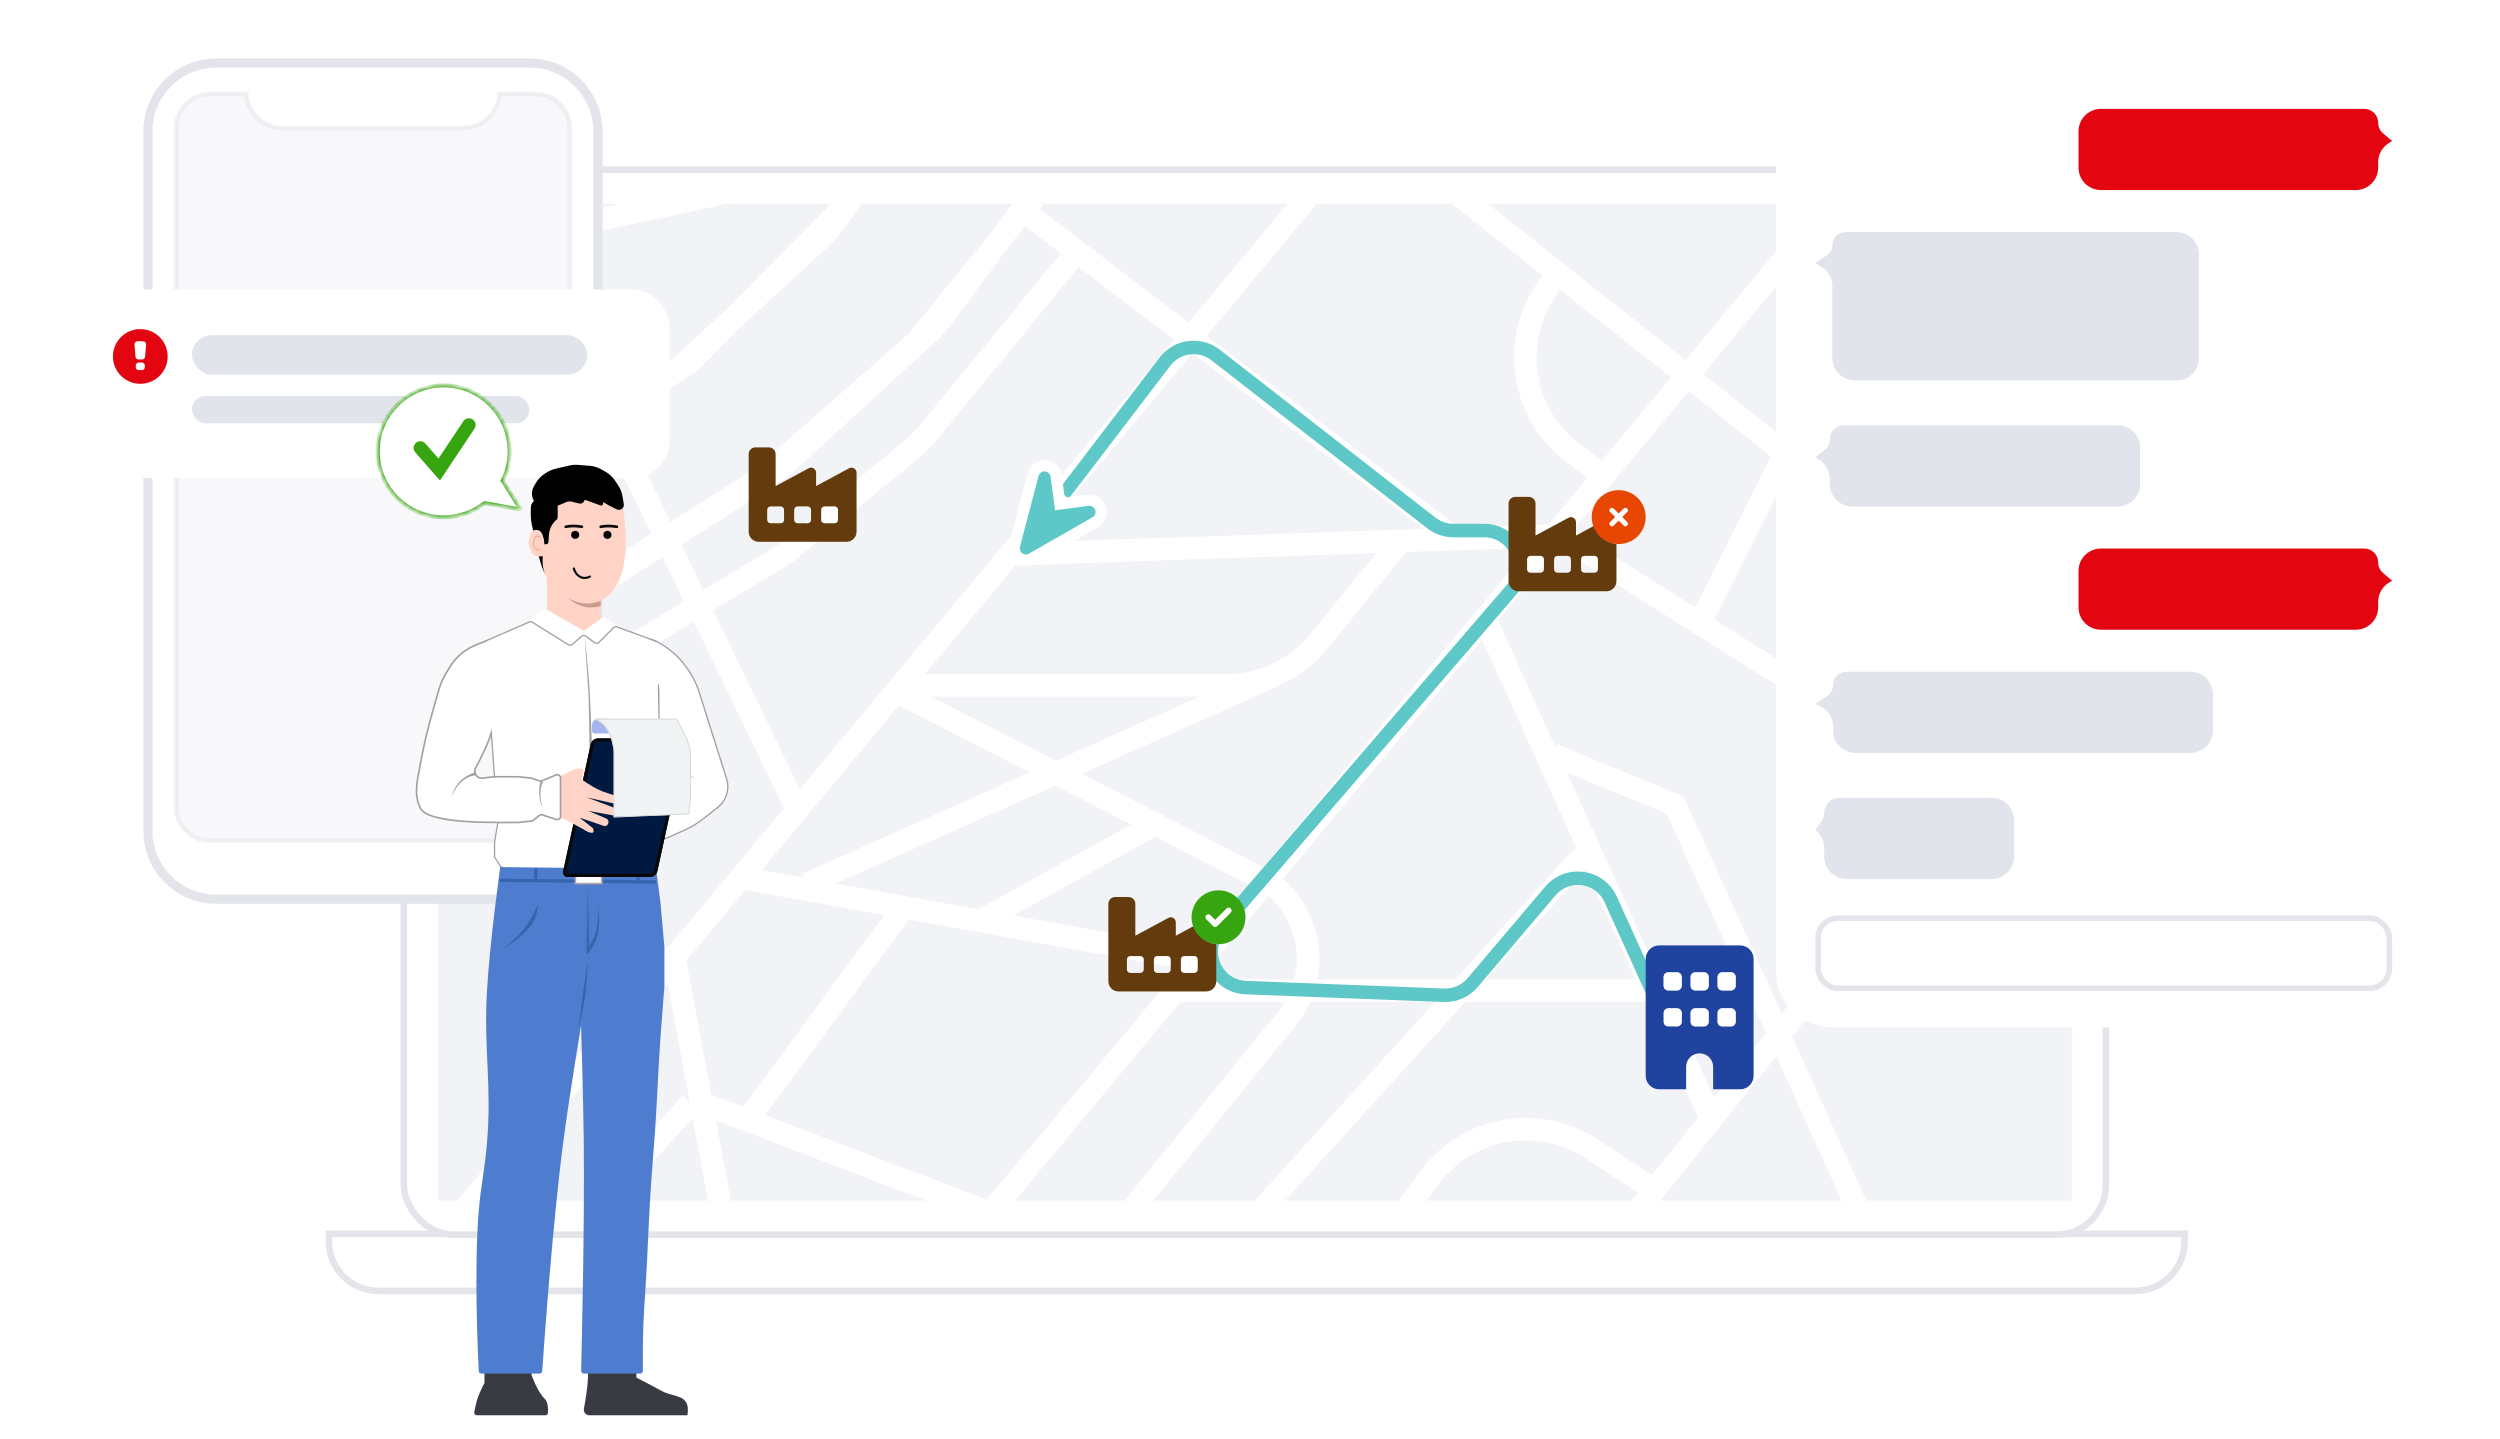 <?xml version="1.0"?>
<svg xmlns="http://www.w3.org/2000/svg" width="556" height="320" viewBox="0 0 556 320" fill="none">
<path d="M73.151 274.401H485.849V276.084C485.849 282.167 480.917 287.099 474.834 287.099H84.166C78.083 287.099 73.151 282.167 73.151 276.084V274.401Z" fill="white" stroke="#E3E5EB" stroke-width="1.469"/>
<rect x="89.818" y="37.734" width="378.531" height="236.865" rx="11.015" fill="white"/>
<rect x="89.818" y="37.734" width="378.531" height="236.865" rx="11.015" stroke="#E3E5EB" stroke-width="1.469"/>
<g clip-path="url(#clip0_2613_30763)">
<g clip-path="url(#clip1_2613_30763)">
<rect x="84.084" y="41.167" width="404.167" height="243.333" rx="8.333" fill="#F2F3F7"/>
<path d="M348.736 120.179L347.402 122.293L347.402 122.293L348.736 120.179ZM344.949 119.154L344.863 116.655L344.863 116.655L344.949 119.154ZM231.584 42V39.5C232.549 39.5 233.429 40.056 233.842 40.929C234.256 41.801 234.13 42.834 233.519 43.582L231.584 42ZM191.584 42L189.806 40.242C190.276 39.767 190.916 39.5 191.584 39.5V42ZM153.25 80.75L155.027 82.508C154.876 82.661 154.706 82.793 154.521 82.903L153.25 80.75ZM100.334 112H97.834C97.834 111.116 98.301 110.297 99.062 109.847L100.334 112ZM100.334 140.75L101.161 143.109C100.396 143.377 99.549 143.258 98.888 142.789C98.226 142.321 97.834 141.56 97.834 140.75H100.334ZM132.417 129.5L133.748 131.616C133.59 131.716 133.421 131.797 133.244 131.859L132.417 129.5ZM169.5 106.167L171.15 108.045C171.05 108.133 170.944 108.212 170.832 108.283L169.5 106.167ZM203.667 76.167L205.603 77.749C205.516 77.855 205.42 77.954 205.316 78.045L203.667 76.167ZM413.471 150.331L415.888 150.968L415.888 150.968L413.471 150.331ZM411.781 210.079L409.832 208.513L409.832 208.513L411.781 210.079ZM209.786 70.338L211.796 71.823L211.796 71.823L209.786 70.338ZM206.344 74.162L208.033 76.006L208.033 76.006L206.344 74.162ZM175.363 102.53L173.675 100.686L173.675 100.686L175.363 102.53ZM171.73 105.323L173.077 107.429L173.077 107.429L171.73 105.323ZM134.103 129.404L135.451 131.51L135.451 131.51L134.103 129.404ZM129.684 131.682L130.617 134.001L130.617 134.001L129.684 131.682ZM185.639 49.462L183.623 47.984L183.623 47.984L185.639 49.462ZM182.143 53.36L180.455 51.516L180.455 51.516L182.143 53.36ZM151.197 81.697L149.508 79.853L149.508 79.853L151.197 81.697ZM147.563 84.49L148.91 86.596L148.91 86.596L147.563 84.49ZM112.027 107.233L113.374 109.339L113.374 109.339L112.027 107.233ZM102.954 110.907L102.457 108.457L102.457 108.457L102.954 110.907ZM344.871 63.131L346.844 64.665L346.844 64.666L344.871 63.131ZM349.868 100.796L348.363 102.793L348.363 102.793L349.868 100.796ZM207.794 94.531L205.754 93.086C205.789 93.037 205.825 92.99 205.863 92.943L207.794 94.531ZM203.024 99.67L204.617 101.597L204.617 101.597L203.024 99.67ZM176.048 121.97L174.456 120.043L174.456 120.043L176.048 121.97ZM172.778 124.284L171.491 122.14L171.491 122.14L172.778 124.284ZM143.25 142L144.536 144.144C144.503 144.164 144.47 144.183 144.435 144.201L143.25 142ZM354.001 255.523L352.626 257.611L352.626 257.611L354.001 255.523ZM317.837 262.016L319.853 263.495L319.853 263.495L317.837 262.016ZM300.181 286.072L302.197 287.552L302.197 287.552L300.181 286.072ZM283.457 294.303L284.328 291.96L284.328 291.96L283.457 294.303ZM299.001 288.037L301.254 289.121L301.254 289.121L299.001 288.037ZM286.167 226.598L288.107 228.176L288.107 228.176L286.167 226.598ZM280.186 197.823C279.041 197.052 278.739 195.498 279.51 194.353C280.282 193.208 281.836 192.905 282.981 193.677L280.186 197.823ZM293.336 142.607L291.399 141.026L291.399 141.026L293.336 142.607ZM510.434 103.115L429.6 38.115L432.734 34.218L513.567 99.219L510.434 103.115ZM510.434 149.782L429.6 84.782L432.734 80.885L513.567 145.885L510.434 149.782ZM505.634 190.002L313.782 38.127L316.885 34.207L508.737 186.082L505.634 190.002ZM377.639 248.447L328.472 139.697L333.028 137.637L382.195 246.387L377.639 248.447ZM346.285 165.522L374.619 177.188L372.715 181.812L344.382 170.145L346.285 165.522ZM418.889 287.613L369.722 178.863L374.278 176.803L423.445 285.553L418.889 287.613ZM321.739 121.492L226.739 49.408L229.761 45.425L324.761 117.508L321.739 121.492ZM132.875 228.289L116.209 138.289L121.125 137.378L137.792 227.378L132.875 228.289ZM163.709 300.789L147.042 210.789L151.959 209.878L168.625 299.878L163.709 300.789ZM218.609 271.836L155.276 247.669L157.058 242.998L220.391 267.164L218.609 271.836ZM266.557 216.127L164.89 197.794L165.777 192.873L267.444 211.206L266.557 216.127ZM280.859 198.391L199.609 156.725L201.891 152.275L283.141 193.942L280.859 198.391ZM257.379 185.853L219.046 207.103L216.621 202.73L254.955 181.48L257.379 185.853ZM203.182 203.063L168.599 250.147L164.569 247.187L199.152 200.103L203.182 203.063ZM284.268 152.617L180.518 198.867L178.482 194.3L282.232 148.05L284.268 152.617ZM412.333 163.281L347.402 122.293L350.071 118.065L415.002 159.053L412.333 163.281ZM345.035 121.652L225.836 125.749L225.665 120.752L344.863 116.655L345.035 121.652ZM347.402 122.293C346.695 121.847 345.87 121.624 345.035 121.652L344.863 116.655C346.701 116.592 348.516 117.083 350.071 118.065L347.402 122.293ZM202.163 287.484L411.746 35.817L415.588 39.017L206.005 290.683L202.163 287.484ZM84.662 287.484L294.246 35.817L298.088 39.017L88.505 290.683L84.662 287.484ZM510.434 244.782L429.6 179.782L432.734 175.885L513.567 240.885L510.434 244.782ZM231.584 44.5H191.584V39.5H231.584V44.5ZM193.361 43.758L155.027 82.508L151.473 78.992L189.806 40.242L193.361 43.758ZM154.521 82.903L101.605 114.153L99.062 109.847L151.979 78.597L154.521 82.903ZM102.834 112V140.75H97.834V112H102.834ZM99.506 138.391L131.59 127.141L133.244 131.859L101.161 143.109L99.506 138.391ZM131.085 127.384L168.169 104.051L170.832 108.283L133.748 131.616L131.085 127.384ZM167.851 104.288L202.017 74.288L205.316 78.045L171.15 108.045L167.851 104.288ZM201.731 74.585L229.648 40.418L233.519 43.582L205.603 77.749L201.731 74.585ZM445.668 38.054L415.888 150.968L411.053 149.693L440.833 36.779L445.668 38.054ZM415.75 152.031V205.904H410.75V152.031H415.75ZM413.731 211.644L350.616 290.232L346.718 287.101L409.832 208.513L413.731 211.644ZM415.75 205.904C415.75 207.992 415.038 210.017 413.731 211.644L409.832 208.513C410.426 207.774 410.75 206.853 410.75 205.904H415.75ZM415.888 150.968C415.797 151.315 415.75 151.672 415.75 152.031H410.75C410.75 151.242 410.852 150.456 411.053 149.693L415.888 150.968ZM237.345 37.235L211.796 71.823L207.775 68.853L233.323 34.265L237.345 37.235ZM208.033 76.006L177.052 104.374L173.675 100.686L204.656 72.318L208.033 76.006ZM173.077 107.429L135.451 131.51L132.755 127.299L170.382 103.218L173.077 107.429ZM130.617 134.001L98.767 146.819L96.9 142.181L128.751 129.363L130.617 134.001ZM135.451 131.51C133.921 132.489 132.303 133.323 130.617 134.001L128.751 129.363C130.147 128.801 131.488 128.11 132.755 127.299L135.451 131.51ZM177.052 104.374C175.817 105.504 174.487 106.527 173.077 107.429L170.382 103.218C171.55 102.47 172.652 101.623 173.675 100.686L177.052 104.374ZM211.796 71.823C210.68 73.335 209.419 74.736 208.033 76.006L204.656 72.318C205.805 71.266 206.849 70.106 207.775 68.853L211.796 71.823ZM209.016 21.812L187.655 50.941L183.623 47.984L204.984 18.855L209.016 21.812ZM183.832 55.204L152.885 83.54L149.508 79.853L180.455 51.516L183.832 55.204ZM148.91 86.596L113.374 109.339L110.679 105.127L146.215 82.384L148.91 86.596ZM103.451 113.357L79.581 118.2L78.586 113.3L102.457 108.457L103.451 113.357ZM113.374 109.339C110.343 111.279 106.979 112.641 103.451 113.357L102.457 108.457C105.38 107.864 108.167 106.735 110.679 105.127L113.374 109.339ZM152.885 83.54C151.65 84.671 150.32 85.693 148.91 86.596L146.215 82.384C147.383 81.637 148.485 80.79 149.508 79.853L152.885 83.54ZM187.655 50.941C186.523 52.483 185.243 53.911 183.832 55.204L180.455 51.516C181.624 50.445 182.685 49.262 183.623 47.984L187.655 50.941ZM400.486 99.368L380.486 139.368L376.014 137.132L396.014 97.132L400.486 99.368ZM366.167 222.833H262.834V217.833H366.167V222.833ZM347.724 63.535L346.844 64.665L342.897 61.596L343.777 60.465L347.724 63.535ZM351.373 98.8L356.838 102.92L353.829 106.913L348.363 102.793L351.373 98.8ZM346.844 64.666C338.562 75.314 340.601 90.68 351.373 98.8L348.363 102.793C335.363 92.993 332.902 74.447 342.897 61.596L346.844 64.666ZM241.432 57.54L209.726 96.118L205.863 92.943L237.569 54.365L241.432 57.54ZM204.617 101.597L177.641 123.897L174.456 120.043L201.431 97.743L204.617 101.597ZM174.064 126.427L144.536 144.144L141.964 139.856L171.491 122.14L174.064 126.427ZM144.435 144.201L122.769 155.868L120.398 151.466L142.065 139.799L144.435 144.201ZM177.641 123.897C176.514 124.829 175.318 125.675 174.064 126.427L171.491 122.14C172.531 121.516 173.521 120.815 174.456 120.043L177.641 123.897ZM209.834 95.976C208.35 98.071 206.596 99.961 204.617 101.597L201.431 97.743C203.071 96.388 204.525 94.822 205.754 93.086L209.834 95.976ZM155.522 247.01L116.355 290.343L112.646 286.99L151.812 243.657L155.522 247.01ZM175.167 181.422L106.417 39.339L110.917 37.161L179.667 179.244L175.167 181.422ZM125.281 77.528L97.781 92.528L95.386 88.139L122.886 73.139L125.281 77.528ZM116.061 49.972L182.311 35.805L183.356 40.695L117.106 54.861L116.061 49.972ZM365.625 266.171L352.626 257.611L355.376 253.435L368.375 261.995L365.625 266.171ZM319.853 263.495L302.197 287.552L298.166 284.593L315.822 260.537L319.853 263.495ZM282.587 296.647L220.296 273.51L222.037 268.823L284.328 291.96L282.587 296.647ZM301.254 289.121C297.907 296.072 289.819 299.333 282.587 296.647L284.328 291.96C289.14 293.747 294.522 291.577 296.749 286.952L301.254 289.121ZM302.197 287.552C301.835 288.045 301.519 288.57 301.254 289.121L296.749 286.952C297.147 286.124 297.622 285.334 298.166 284.593L302.197 287.552ZM352.626 257.611C341.878 250.533 327.467 253.12 319.853 263.495L315.822 260.537C325.012 248.015 342.404 244.892 355.376 253.435L352.626 257.611ZM242.561 276.256L284.228 225.021L288.107 228.176L246.44 279.411L242.561 276.256ZM284.228 225.021C291.134 216.529 289.264 203.94 280.186 197.823L282.981 193.677C294.494 201.436 296.867 217.404 288.107 228.176L284.228 225.021ZM353.851 192.013L268.018 286.597L264.315 283.237L350.149 188.653L353.851 192.013ZM313.104 122.33L295.274 144.187L291.399 141.026L309.23 119.17L313.104 122.33ZM272.673 154.917H201.167V149.917H272.673V154.917ZM295.274 144.187C289.735 150.977 281.436 154.917 272.673 154.917V149.917C279.934 149.917 286.81 146.652 291.399 141.026L295.274 144.187Z" fill="white"/>
<g filter="url(#filter0_d_2613_30763)">
<path d="M447.282 181.051L447.282 181.051L447.278 181.046C446.903 180.552 446.297 180.282 445.676 180.342C445.05 180.402 444.501 180.793 444.234 181.365C444.234 181.365 444.234 181.365 444.234 181.366L443.04 183.91L442.891 183.685L442.889 183.682C442.557 183.186 442 182.886 441.402 182.886H435.998C435.007 182.886 434.212 183.689 434.212 184.676C434.212 185.664 435.007 186.467 435.998 186.467L436.003 186.467L440.864 186.442L441.754 188.42L441.782 188.482L441.82 188.539C442.175 189.073 442.793 189.384 443.444 189.331C444.075 189.279 444.651 188.897 444.924 188.302L444.953 188.24L444.971 188.174L445.493 186.27L446.068 185.197L446.221 185.568L446.261 185.665L446.324 185.749C446.659 186.197 447.187 186.467 447.755 186.467H451.891C452.882 186.467 453.677 185.664 453.677 184.676C453.677 183.689 452.882 182.886 451.891 182.886H448.653L447.282 181.051ZM430.793 194.37V184.995C430.793 183.832 429.854 182.886 428.688 182.886C427.522 182.886 426.583 183.832 426.583 184.995V200.308C426.583 201.471 427.522 202.417 428.688 202.417C429.854 202.417 430.793 201.471 430.793 200.308V199.865H449.468V200.308C449.468 201.471 450.406 202.417 451.573 202.417C452.739 202.417 453.677 201.471 453.677 200.308V196.48V195.204V194.37H452.844H451.573H430.793Z" fill="#E08010" stroke="white" stroke-width="1.667"/>
<path d="M441.114 186.875L440.867 186.505H440.421H439.917C438.751 186.505 437.812 187.452 437.812 188.615V188.787C437.618 188.382 437.356 188.009 437.034 187.685C436.281 186.93 435.261 186.505 434.196 186.505C433.131 186.505 432.11 186.93 431.358 187.685C430.606 188.44 430.184 189.463 430.184 190.529C430.184 191.595 430.606 192.618 431.358 193.373C432.11 194.128 433.131 194.552 434.196 194.552C435.261 194.552 436.281 194.128 437.034 193.373C437.356 193.049 437.618 192.675 437.812 192.27V193.719V194.995V195.828H438.646H439.917H451.359H452.631H453.464V194.995V193.719V191.167C453.464 188.596 451.385 186.505 448.816 186.505H445.555H445.025L444.8 186.985L444.355 187.934L444.355 187.934C444.141 188.392 443.698 188.695 443.2 188.733C442.704 188.77 442.221 188.534 441.942 188.114L441.941 188.112L441.114 186.875Z" fill="#E6C297" stroke="white" stroke-width="1.667"/>
</g>
<g filter="url(#filter1_d_2613_30763)">
<path d="M460.615 51.051L460.615 51.051L460.612 51.046C460.236 50.552 459.63 50.282 459.009 50.342C458.383 50.402 457.834 50.793 457.568 51.365C457.568 51.365 457.567 51.365 457.567 51.366L456.374 53.91L456.224 53.685L456.222 53.682C455.89 53.186 455.333 52.886 454.735 52.886H449.332C448.34 52.886 447.545 53.689 447.545 54.676C447.545 55.664 448.34 56.467 449.332 56.467L449.336 56.467L454.197 56.441L455.088 58.42L455.116 58.482L455.153 58.539C455.508 59.072 456.126 59.384 456.777 59.331C457.408 59.279 457.984 58.897 458.257 58.302L458.286 58.24L458.304 58.174L458.826 56.27L459.401 55.197L459.555 55.568L459.595 55.665L459.658 55.749C459.992 56.197 460.521 56.467 461.088 56.467H465.224C466.215 56.467 467.011 55.664 467.011 54.676C467.011 53.689 466.215 52.886 465.224 52.886H461.986L460.615 51.051ZM444.126 64.37V54.995C444.126 53.832 443.188 52.886 442.021 52.886C440.855 52.886 439.917 53.832 439.917 54.995V70.308C439.917 71.471 440.855 72.417 442.021 72.417C443.188 72.417 444.126 71.471 444.126 70.308V69.865H462.801V70.308C462.801 71.471 463.74 72.417 464.906 72.417C466.072 72.417 467.011 71.471 467.011 70.308V66.48V65.204V64.37H466.177H464.906H444.126Z" fill="#E08010" stroke="white" stroke-width="1.667"/>
<path d="M454.448 56.876L454.2 56.505H453.755H453.25C452.084 56.505 451.145 57.452 451.145 58.615V58.787C450.952 58.382 450.69 58.009 450.367 57.685C449.615 56.93 448.594 56.505 447.529 56.505C446.464 56.505 445.443 56.93 444.691 57.685C443.939 58.44 443.517 59.463 443.517 60.529C443.517 61.595 443.939 62.618 444.691 63.373C445.443 64.127 446.464 64.552 447.529 64.552C448.594 64.552 449.615 64.127 450.367 63.373C450.69 63.049 450.952 62.675 451.145 62.27V63.719V64.995V65.828H451.979H453.25H464.692H465.964H466.797V64.995V63.719V61.167C466.797 58.596 464.719 56.505 462.15 56.505H458.888H458.358L458.133 56.985L457.688 57.934L457.688 57.934C457.474 58.392 457.032 58.695 456.533 58.733C456.037 58.77 455.555 58.534 455.275 58.114L455.274 58.112L454.448 56.876Z" fill="#E6C297" stroke="white" stroke-width="1.667"/>
</g>
<path d="M372 230.5L358.211 200.018C355.79 194.667 348.621 193.661 344.822 198.139L327.519 218.531C325.929 220.405 323.566 221.444 321.109 221.349L277.081 219.643C270.387 219.383 266.958 211.503 271.33 206.428L336.112 131.221C340.578 126.036 336.894 118 330.05 118H323.248C321.467 118 319.737 117.406 318.332 116.312L270.371 78.961C266.862 76.229 261.798 76.883 259.098 80.417L236.5 110" stroke="#5EC7C7" stroke-width="3"/>
<g filter="url(#filter2_d_2613_30763)">
<path d="M229.471 120.877C229.47 120.878 229.469 120.878 229.469 120.879C228.55 121.406 227.409 121.322 226.576 120.684C225.743 120.045 225.366 118.965 225.637 117.941C225.637 117.941 225.637 117.94 225.637 117.939L229.768 102.211C230.087 100.994 231.22 100.187 232.461 100.261C233.717 100.336 234.732 101.295 234.896 102.531L235.719 108.755L241.942 107.931C243.185 107.767 244.362 108.505 244.765 109.685C245.171 110.875 244.671 112.179 243.585 112.8C243.585 112.8 243.585 112.8 243.585 112.8L229.471 120.877Z" fill="#5EC7C7" stroke="white" stroke-width="2.5"/>
</g>
</g>
<rect x="84.5" y="41.583" width="403.333" height="242.5" rx="7.917" stroke="#E3E5EB" stroke-width="0.833"/>
<g filter="url(#filter3_d_2613_30763)">
<path d="M366 210C366 208.344 367.344 207 369 207H387C388.656 207 390 208.344 390 210V236C390 237.656 388.656 239 387 239H381V234C381 232.344 379.656 231 378 231C376.344 231 375 232.344 375 234V239H369C367.344 239 366 237.656 366 236V210ZM371 221C370.45 221 370 221.45 370 222V224C370 224.55 370.45 225 371 225H373C373.55 225 374 224.55 374 224V222C374 221.45 373.55 221 373 221H371ZM376 222V224C376 224.55 376.45 225 377 225H379C379.55 225 380 224.55 380 224V222C380 221.45 379.55 221 379 221H377C376.45 221 376 221.45 376 222ZM383 221C382.45 221 382 221.45 382 222V224C382 224.55 382.45 225 383 225H385C385.55 225 386 224.55 386 224V222C386 221.45 385.55 221 385 221H383ZM370 214V216C370 216.55 370.45 217 371 217H373C373.55 217 374 216.55 374 216V214C374 213.45 373.55 213 373 213H371C370.45 213 370 213.45 370 214ZM377 213C376.45 213 376 213.45 376 214V216C376 216.55 376.45 217 377 217H379C379.55 217 380 216.55 380 216V214C380 213.45 379.55 213 379 213H377ZM382 214V216C382 216.55 382.45 217 383 217H385C385.55 217 386 216.55 386 216V214C386 213.45 385.55 213 385 213H383C382.45 213 382 213.45 382 214Z" fill="#1F439F"/>
<path d="M371 213C370.45 213 370 213.45 370 214V216C370 216.55 370.45 217 371 217H373C373.55 217 374 216.55 374 216V214C374 213.45 373.55 213 373 213H371ZM371 221C370.45 221 370 221.45 370 222V224C370 224.55 370.45 225 371 225H373C373.55 225 374 224.55 374 224V222C374 221.45 373.55 221 373 221H371ZM377 221C376.45 221 376 221.45 376 222V224C376 224.55 376.45 225 377 225H379C379.55 225 380 224.55 380 224V222C380 221.45 379.55 221 379 221H377ZM382 222V224C382 224.55 382.45 225 383 225H385C385.55 225 386 224.55 386 224V222C386 221.45 385.55 221 385 221H383C382.45 221 382 221.45 382 222ZM376 214V216C376 216.55 376.45 217 377 217H379C379.55 217 380 216.55 380 216V214C380 213.45 379.55 213 379 213H377C376.45 213 376 213.45 376 214ZM383 213C382.45 213 382 213.45 382 214V216C382 216.55 382.45 217 383 217H385C385.55 217 386 216.55 386 216V214C386 213.45 385.55 213 385 213H383Z" fill="white"/>
</g>
<g filter="url(#filter4_d_2613_30763)">
<path d="M166.5 98C166.5 97.172 167.172 96.5 168 96.5H171C171.83 96.5 172.5 97.172 172.5 98V105.097L179.841 101.141C180.591 100.737 181.5 101.281 181.5 102.134V105.097L188.841 101.141C189.591 100.737 190.5 101.281 190.5 102.134V115.25C190.5 116.492 189.492 117.5 188.25 117.5H168.75C167.507 117.5 166.5 116.492 166.5 115.25V98ZM177.375 109.625C176.962 109.625 176.625 109.962 176.625 110.375V112.625C176.625 113.038 176.962 113.375 177.375 113.375H179.625C180.038 113.375 180.375 113.038 180.375 112.625V110.375C180.375 109.962 180.038 109.625 179.625 109.625H177.375ZM170.625 112.625C170.625 113.038 170.962 113.375 171.375 113.375H173.625C174.038 113.375 174.375 113.038 174.375 112.625V110.375C174.375 109.962 174.038 109.625 173.625 109.625H171.375C170.962 109.625 170.625 109.962 170.625 110.375V112.625ZM183.375 109.625C182.962 109.625 182.625 109.962 182.625 110.375V112.625C182.625 113.038 182.962 113.375 183.375 113.375H185.625C186.038 113.375 186.375 113.038 186.375 112.625V110.375C186.375 109.962 186.038 109.625 185.625 109.625H183.375Z" fill="#633B0D"/>
</g>
<g filter="url(#filter5_d_2613_30763)">
<path d="M335.5 109C335.5 108.172 336.172 107.5 337 107.5H340C340.83 107.5 341.5 108.172 341.5 109V116.097L348.841 112.141C349.591 111.737 350.5 112.281 350.5 113.134V116.097L357.841 112.141C358.591 111.737 359.5 112.281 359.5 113.134V126.25C359.5 127.492 358.492 128.5 357.25 128.5H337.75C336.507 128.5 335.5 127.492 335.5 126.25V109ZM346.375 120.625C345.962 120.625 345.625 120.962 345.625 121.375V123.625C345.625 124.038 345.962 124.375 346.375 124.375H348.625C349.038 124.375 349.375 124.038 349.375 123.625V121.375C349.375 120.962 349.038 120.625 348.625 120.625H346.375ZM339.625 123.625C339.625 124.038 339.962 124.375 340.375 124.375H342.625C343.038 124.375 343.375 124.038 343.375 123.625V121.375C343.375 120.962 343.038 120.625 342.625 120.625H340.375C339.962 120.625 339.625 120.962 339.625 121.375V123.625ZM352.375 120.625C351.962 120.625 351.625 120.962 351.625 121.375V123.625C351.625 124.038 351.962 124.375 352.375 124.375H354.625C355.038 124.375 355.375 124.038 355.375 123.625V121.375C355.375 120.962 355.038 120.625 354.625 120.625H352.375Z" fill="#633B0D"/>
<rect x="354" y="106" width="12" height="12" rx="6" fill="white"/>
<path d="M354 112C354 108.686 356.686 106 360 106C363.314 106 366 108.686 366 112C366 115.314 363.314 118 360 118C356.686 118 354 115.314 354 112ZM358.102 110.877L359.205 111.979L358.102 113.102C357.884 113.322 357.884 113.678 358.102 113.877C358.322 114.116 358.678 114.116 358.877 113.877L359.979 112.795L361.102 113.877C361.322 114.116 361.678 114.116 361.877 113.877C362.116 113.678 362.116 113.322 361.877 113.102L360.795 111.979L361.877 110.877C362.116 110.678 362.116 110.322 361.877 110.102C361.678 109.884 361.322 109.884 361.102 110.102L359.979 111.205L358.877 110.102C358.678 109.884 358.322 109.884 358.102 110.102C357.884 110.322 357.884 110.678 358.102 110.877Z" fill="#E74702"/>
</g>
<g filter="url(#filter6_d_2613_30763)">
<path d="M246.5 198C246.5 197.172 247.172 196.5 248 196.5H251C251.83 196.5 252.5 197.172 252.5 198V205.097L259.841 201.141C260.591 200.737 261.5 201.281 261.5 202.134V205.097L268.841 201.141C269.591 200.737 270.5 201.281 270.5 202.134V215.25C270.5 216.492 269.492 217.5 268.25 217.5H248.75C247.507 217.5 246.5 216.492 246.5 215.25V198ZM257.375 209.625C256.962 209.625 256.625 209.962 256.625 210.375V212.625C256.625 213.038 256.962 213.375 257.375 213.375H259.625C260.038 213.375 260.375 213.038 260.375 212.625V210.375C260.375 209.962 260.038 209.625 259.625 209.625H257.375ZM250.625 212.625C250.625 213.038 250.962 213.375 251.375 213.375H253.625C254.038 213.375 254.375 213.038 254.375 212.625V210.375C254.375 209.962 254.038 209.625 253.625 209.625H251.375C250.962 209.625 250.625 209.962 250.625 210.375V212.625ZM263.375 209.625C262.962 209.625 262.625 209.962 262.625 210.375V212.625C262.625 213.038 262.962 213.375 263.375 213.375H265.625C266.038 213.375 266.375 213.038 266.375 212.625V210.375C266.375 209.962 266.038 209.625 265.625 209.625H263.375Z" fill="#633B0D"/>
<rect x="265" y="195" width="12" height="12" rx="6" fill="white"/>
<path d="M265 201C265 197.686 267.686 195 271 195C274.314 195 277 197.686 277 201C277 204.314 274.314 207 271 207C267.686 207 265 204.314 265 201ZM273.714 199.964C273.97 199.709 273.97 199.291 273.714 199.036C273.459 198.78 273.041 198.78 272.786 199.036L270.25 201.572L269.214 200.536C268.959 200.28 268.541 200.28 268.286 200.536C268.03 200.791 268.03 201.209 268.286 201.464L269.786 202.964C270.041 203.22 270.459 203.22 270.714 202.964L273.714 199.964Z" fill="#37A510"/>
</g>
</g>
<path d="M48.108 14.014H117.763C126.166 14.014 132.978 20.827 132.978 29.23V184.77C132.978 193.173 126.166 199.986 117.763 199.986H48.108C39.705 199.986 32.892 193.173 32.892 184.77V29.23C32.892 20.827 39.704 14.014 48.108 14.014Z" fill="white" stroke="#E3E5EB" stroke-width="2.029"/>
<path opacity="0.5" d="M126.73 28.554V179.36C126.73 183.565 123.321 186.975 119.115 186.975H46.755C42.55 186.975 39.14 183.565 39.14 179.36V28.554C39.14 24.348 42.55 20.939 46.755 20.939H49.714H54.766C55.024 25.144 58.516 28.474 62.786 28.474H66.537H72.074H83.147H88.684H94.221H99.758H103.084C107.354 28.474 110.846 25.144 111.104 20.939H116.156H119.115C123.321 20.939 126.73 24.348 126.73 28.554Z" fill="#F2F3F7" stroke="#E3E5EB"/>
<g filter="url(#filter7_d_2613_30763)">
<rect x="17" y="61.691" width="131.87" height="41.928" rx="8.115" fill="white"/>
<rect x="42.698" y="71.835" width="87.914" height="8.791" rx="4.396" fill="#E1E5EB"/>
<rect x="42.698" y="85.36" width="75.065" height="6.086" rx="3.043" fill="#E1E5EB"/>
<circle cx="31.201" cy="76.568" r="6.086" fill="#E30611"/>
<path d="M29.91 73.92C29.877 73.525 30.188 73.187 30.584 73.187H31.819C32.215 73.187 32.526 73.525 32.493 73.92L32.267 76.625C32.238 76.975 31.945 77.245 31.593 77.245H30.809C30.457 77.245 30.165 76.975 30.135 76.625L29.91 73.92Z" fill="white"/>
<path d="M30.187 78.597C30.187 78.224 30.49 77.921 30.863 77.921H31.54C31.913 77.921 32.216 78.224 32.216 78.597V78.935C32.216 79.309 31.913 79.612 31.54 79.612H30.863C30.49 79.612 30.187 79.309 30.187 78.935V78.597Z" fill="white"/>
</g>
<g filter="url(#filter8_d_2613_30763)">
<path d="M395 25.456C395 18.577 400.577 13 407.456 13H528.281C535.16 13 540.737 18.577 540.737 25.456V213.544C540.737 220.423 535.16 226 528.281 226H407.456C400.577 226 395 220.423 395 213.544V25.456Z" fill="white"/>
<path d="M462.263 26.702C462.263 23.95 464.494 21.719 467.246 21.719H525.816C527.521 21.719 528.904 23.102 528.904 24.807V24.807C528.904 25.713 529.301 26.573 529.991 27.159L532.018 28.881L531.323 29.299C529.822 30.199 528.904 31.821 528.904 33.571V34.798C528.904 37.55 526.673 39.781 523.921 39.781H467.246C464.494 39.781 462.263 37.55 462.263 34.798V26.702Z" fill="#E30611"/>
<path d="M462.263 124.482C462.263 121.731 464.494 119.5 467.246 119.5H525.816C527.521 119.5 528.904 120.882 528.904 122.588V122.588C528.904 123.493 529.301 124.353 529.991 124.94L532.018 126.662L531.323 127.079C529.822 127.98 528.904 129.602 528.904 131.352V132.579C528.904 135.331 526.673 137.561 523.921 137.561H467.246C464.494 137.561 462.263 135.331 462.263 132.579V124.482Z" fill="#E30611"/>
<path d="M475.965 97.079C475.965 94.327 473.734 92.096 470.982 92.096H410.01C408.317 92.096 406.944 93.469 406.944 95.162V95.162C406.944 96.08 406.533 96.949 405.824 97.532L403.719 99.259L404.46 99.688C405.998 100.579 406.944 102.221 406.944 103.999V105.175C406.944 107.927 409.175 110.158 411.927 110.158H470.982C473.734 110.158 475.965 107.927 475.965 105.175V97.079Z" fill="#E1E5EB"/>
<path d="M492.158 151.886C492.158 149.134 489.927 146.904 487.176 146.904H410.612C408.986 146.904 407.668 148.222 407.668 149.848V149.848C407.668 150.83 407.178 151.747 406.363 152.294L403.719 154.066L404.816 154.585C406.557 155.409 407.668 157.162 407.668 159.089V159.983C407.668 162.734 409.898 164.965 412.65 164.965H487.175C489.927 164.965 492.158 162.734 492.158 159.983V151.886Z" fill="#E1E5EB"/>
<path d="M447.938 179.912C447.938 177.161 445.708 174.93 442.956 174.93H409.084C407.211 174.93 405.693 176.448 405.693 178.32V178.32C405.693 179.051 405.457 179.761 405.021 180.347L403.719 182.092L404.136 182.486C405.13 183.427 405.693 184.736 405.693 186.105V188.009C405.693 190.76 407.924 192.991 410.676 192.991H442.956C445.708 192.991 447.938 190.76 447.938 188.009V179.912Z" fill="#E1E5EB"/>
<path d="M489.044 54.105C489.044 51.353 486.813 49.123 484.061 49.123H410.358C408.795 49.123 407.529 50.389 407.529 51.952V51.952C407.529 52.907 407.047 53.797 406.248 54.32L403.719 55.974L405.273 56.99C406.68 57.91 407.529 59.478 407.529 61.16V77.149C407.529 79.901 409.759 82.132 412.511 82.132H484.061C486.813 82.132 489.044 79.901 489.044 77.149V54.105Z" fill="#E1E5EB"/>
<rect x="404.342" y="201.711" width="127.053" height="15.57" rx="4.36" fill="white" stroke="#E3E5EB" stroke-width="1.246"/>
</g>
<g filter="url(#filter9_d_2613_30763)">
<path d="M120.259 178.813V169.995C120.259 169.556 119.877 169.216 119.442 169.266L107.278 170.663C106.065 170.803 105.197 169.472 105.779 168.398C107.125 165.916 108.999 162.132 109.677 159.182C110.54 155.425 109.626 153.162 109.378 149.315C109.144 145.685 108.481 140.045 108.481 140.045L107.187 140.507C105.271 141.191 103.433 142.132 101.969 143.545C101.728 143.777 101.5 144.01 101.304 144.231C100.289 145.376 99.267 147.174 98.637 148.373C98.207 149.192 97.882 150.055 97.621 150.941C96.941 153.252 95.542 158.1 94.726 161.574C94.108 164.207 93.44 167.687 92.967 170.267C92.536 172.623 92.358 175.143 93.451 177.274C93.477 177.325 93.503 177.374 93.53 177.423C95.666 181.275 113.776 180.549 118.908 180.262C119.677 180.219 120.259 179.583 120.259 178.813Z" fill="white" stroke="#A49EA0" stroke-width="0.367"/>
<path d="M118.213 301.299H107.747V305.187C107.747 305.187 106.711 307.142 106.252 308.476C105.915 309.454 105.63 310.846 105.477 311.672C105.409 312.034 105.689 312.363 106.057 312.363H121.286C121.582 312.363 121.832 312.147 121.854 311.852C121.912 311.044 121.918 309.49 121.203 308.775C119.409 306.981 118.213 303.392 118.213 303.392V301.299Z" fill="#393B43"/>
<path d="M130.772 303.99C130.822 302.707 130.772 300.701 130.772 300.701H141.536V303.99C141.536 303.99 145.023 305.769 147.218 306.98C149.462 308.219 152.306 307.775 152.899 310.27C153.088 311.065 152.899 312.363 152.899 312.363H131.049C130.289 312.363 129.719 311.665 129.858 310.919C130.183 309.17 130.684 306.187 130.772 303.99Z" fill="#393B43"/>
<path d="M145.673 189.167L111.453 188.985C111.453 188.985 108.923 206.802 108.296 218.172C107.568 231.347 109.414 238.813 108.296 251.961C107.807 257.705 107.001 260.87 106.502 266.613C105.383 279.473 106.291 298.978 106.472 302.529C106.488 302.846 106.75 303.093 107.067 303.093H119.996C120.311 303.093 120.57 302.87 120.592 302.555C120.88 298.299 122.86 269.745 125.34 251.064C126.661 241.11 129.227 225.647 129.227 225.647C129.227 225.647 129.706 241.136 129.825 251.064C130.05 269.747 129.356 298.063 129.242 302.5C129.234 302.836 129.505 303.093 129.841 303.093H142.379C142.711 303.093 142.98 302.824 142.978 302.492C142.97 301.277 142.956 298.476 142.982 296.515C143.076 289.5 143.523 285.58 143.879 278.574C144.224 271.8 144.333 267.998 144.776 261.231C145.082 256.556 145.352 253.943 145.673 249.27C146.227 241.218 146.305 236.689 146.869 228.637C147.189 224.081 147.766 216.976 147.766 216.976V208.304L146.869 198.137L145.673 189.167Z" fill="#4E7CCF"/>
<path d="M130.423 209.799L130.722 193.951L131.021 208.005C131.021 208.005 131.61 207.117 131.918 206.51C133.257 203.874 133.114 199.034 133.114 199.034C133.114 199.034 133.698 204.002 132.516 206.809C131.988 208.064 130.722 209.799 130.722 209.799H130.423Z" fill="#3764AD"/>
<path d="M129.526 219.367C129.955 216.209 130.722 211.294 130.722 211.294C130.722 211.294 130.575 216.238 130.124 219.367C129.716 222.201 128.629 226.544 128.629 226.544C128.629 226.544 129.146 222.166 129.526 219.367Z" fill="#3764AD"/>
<path d="M116.07 204.716C114.652 206.438 111.884 208.603 111.884 208.603C111.884 208.603 114.85 206.866 116.369 205.314C117.595 204.062 118.415 203.354 119.061 201.725C119.499 200.618 119.659 198.735 119.659 198.735C119.659 198.735 118.973 200.216 118.462 201.127C117.639 202.596 117.141 203.415 116.07 204.716Z" fill="#3764AD"/>
<path d="M111.087 193.388L145.943 193.755" stroke="#3764AD" stroke-width="0.734"/>
<path d="M121.638 137.776V123.436L133.599 127.402V138.387L121.638 137.776Z" fill="#FFD4C6"/>
<path d="M139.857 164.402L136.517 165.466C136.451 165.487 136.41 165.553 136.42 165.621L136.564 166.632C136.689 167.502 137.328 168.21 138.18 168.424C139.089 168.651 139.749 169.438 139.813 170.373L140.158 175.409L140.761 179.571C141.194 182.564 143.933 184.667 146.936 184.314C147.494 184.248 148.038 184.099 148.551 183.871L152.221 182.24C153.656 181.602 155.007 180.79 156.243 179.823L159.611 177.187C161.541 175.677 162.329 173.126 161.589 170.79L158.051 159.632L155.849 152.661L155.483 151.522C154.755 149.263 153.614 147.16 152.117 145.318L151.585 144.664C151.188 144.176 150.771 143.707 150.303 143.285C148.665 141.808 144.487 138.437 142.149 140.118C141.079 140.888 140.486 142.781 140.262 143.647C140.186 143.943 140.135 144.243 140.096 144.547C139.996 145.327 139.814 146.951 139.857 148.104C139.884 148.815 140.007 149.629 140.169 150.427C140.691 152.999 142.124 155.257 143.758 157.311C146.349 160.569 149.979 165.69 149.979 168.805C149.979 169.508 149.826 170.099 149.569 170.596C148.065 173.504 144.679 170.209 145.292 166.993L145.359 166.643C145.5 165.898 145.426 165.129 145.145 164.425L144.895 163.802C144.86 163.714 144.807 163.633 144.74 163.566C144.575 163.401 144.337 163.329 144.107 163.375L142.641 163.668L139.857 164.402Z" fill="white" stroke="#A49EA0" stroke-width="0.299"/>
<path d="M121.431 133.114L129.851 137.912L134.105 134.887C134.231 134.797 134.401 134.796 134.529 134.886L136.172 136.043C136.808 136.491 137.187 137.221 137.187 137.999V138.1C137.187 138.72 136.946 139.317 136.515 139.763L136.003 140.292C135.397 140.919 134.427 141.019 133.705 140.529L129.851 137.912L126.37 140.82C125.94 141.18 125.397 141.377 124.837 141.377H124.674C124.104 141.377 123.553 141.173 123.119 140.803L118.468 136.827C118.203 136.6 118.05 136.267 118.05 135.918V135.683C118.05 135.274 118.259 134.892 118.605 134.673L121.053 133.122C121.167 133.05 121.313 133.046 121.431 133.114Z" fill="white"/>
<path d="M144.763 190.807L112.049 190.459C111.674 190.455 111.323 190.275 111.1 189.974L110.061 188.568C109.909 188.362 109.826 188.113 109.826 187.857V185.049C109.826 184.982 109.832 184.916 109.843 184.85L110.774 179.346C110.79 179.251 110.795 179.154 110.787 179.058L109.826 166.195L107.946 141.033C107.908 140.523 108.198 140.045 108.668 139.844L118.349 135.695L125.824 137.489L129.849 137.908L134.062 137.502C134.151 137.494 134.24 137.475 134.325 137.447L135.807 136.953C135.929 136.912 136.056 136.891 136.185 136.891H136.888L144.843 139.909C145.28 140.075 145.58 140.479 145.612 140.945L146.755 157.524L145.972 189.64C145.956 190.294 145.417 190.814 144.763 190.807Z" fill="white"/>
<path d="M107.784 140.262L117.704 135.938C117.925 135.841 118.18 135.86 118.386 135.988L126.402 140.998C126.676 141.17 127.03 141.141 127.274 140.928L129.351 139.11C129.612 138.882 129.997 138.867 130.275 139.075L132.225 140.538C132.517 140.757 132.926 140.728 133.184 140.47L136.439 137.215C136.641 137.013 136.942 136.947 137.21 137.044L145.943 140.232" stroke="#A49EA0" stroke-width="0.294"/>
<path d="M130.907 152.44L130.01 138.686C130.01 138.686 130.949 147.043 131.206 152.44C131.505 158.72 131.804 168.588 131.804 168.588H131.206L130.907 152.44Z" fill="#A49EA0"/>
<path d="M146.318 151.707L146.31 150.093C146.31 150.093 146.677 147.992 146.677 153.395C146.677 154.862 146.777 167.854 146.777 167.854L146.617 167.854L146.318 151.707Z" fill="#A49EA0"/>
<path d="M120.194 171.419L120.815 171.373C120.815 171.373 120.33 172.103 120.23 173.431C120.027 176.119 120.75 176.952 120.75 176.952C120.75 176.952 119.988 176.737 119.903 173.812C119.866 172.507 120.194 171.419 120.194 171.419Z" fill="#A49EA0"/>
<path d="M119.159 190.819V193.388" stroke="#3764AD" stroke-width="0.734"/>
<path d="M141.907 191.186V193.755" stroke="#3764AD" stroke-width="0.734"/>
<rect x="127.964" y="190.453" width="5.871" height="3.669" fill="white" stroke="#B1A2A8" stroke-width="0.367"/>
<path d="M136.652 158.472L135.172 157.732C134.775 157.534 134.338 157.431 133.895 157.431H133.212C132.684 157.431 132.191 157.695 131.899 158.134C131.726 158.393 131.634 158.698 131.634 159.01V160.09C131.634 160.445 131.922 160.733 132.277 160.733H139.339L138.178 159.572C137.732 159.126 137.216 158.755 136.652 158.472Z" fill="#A5B5EF"/>
<path d="M109.252 160.366L110.72 180.546L109.986 184.949V188.251L111.453 190.452" stroke="#A49EA0" stroke-width="0.294"/>
<path d="M109.986 171.271L110.72 179.621" stroke="white" stroke-width="1.468" stroke-linecap="round"/>
<g filter="url(#filter10_d_2613_30763)">
<path d="M126.269 191.186H144.608C145.328 191.186 146.043 190.603 146.198 189.891L152.334 161.662C152.489 160.949 152.027 160.366 151.307 160.366H132.968C132.249 160.366 131.533 160.949 131.378 161.662L125.243 189.891C125.087 190.603 125.55 191.186 126.269 191.186Z" fill="#001940"/>
<path d="M145.839 189.813L145.839 189.813C145.721 190.36 145.152 190.819 144.608 190.819H126.269C126.012 190.819 125.826 190.718 125.715 190.578C125.604 190.437 125.545 190.228 125.601 189.969L125.601 189.968L131.737 161.74L131.737 161.74C131.856 161.193 132.424 160.733 132.968 160.733H151.307C151.564 160.733 151.75 160.835 151.861 160.975C151.972 161.115 152.032 161.325 151.975 161.584L151.975 161.584L145.839 189.813Z" stroke="#090809" stroke-width="0.734"/>
</g>
<path d="M126.368 169.392L124.574 170.268L124.64 179.459C124.64 179.459 125.376 179.78 125.843 179.996C127.816 180.91 130.754 182.618 130.754 182.618C130.754 182.618 131.526 182.927 131.835 182.789C132.221 182.617 131.865 181.789 131.865 181.789L128.895 179.449L134.443 181.342C134.443 181.342 135.106 181.374 135.29 180.668C135.474 179.961 134.88 179.666 134.88 179.666L130.853 177.945L135.945 178.874C135.945 178.874 136.668 179.263 137.057 178.54C137.445 177.818 137.09 177.44 137.09 177.44L130.515 174.948L136.856 176.376C136.856 176.376 137.695 176.31 137.867 175.995C138.103 175.562 137.759 174.858 137.292 174.7C135.487 174.088 134.467 173.906 132.792 173.08C131.384 172.386 129.372 170.969 129.372 170.969L129.856 168.781C129.856 168.781 129.379 168.582 129.055 168.526C127.969 168.34 126.368 169.392 126.368 169.392Z" fill="#FFD4C6"/>
<path d="M109.879 170.353H115.122L117.975 170.631C118.03 170.637 118.084 170.648 118.136 170.666L119.999 171.286C120.167 171.342 120.349 171.336 120.513 171.268L123.646 169.962C124.129 169.761 124.662 170.116 124.662 170.639V179.161C124.662 179.662 124.171 180.015 123.696 179.857L120.638 178.838C120.402 178.759 120.142 178.805 119.947 178.961L118.59 180.047C118.482 180.133 118.352 180.187 118.214 180.203L115.489 180.509L110.72 180.546" stroke="#A49EA0" stroke-width="0.367"/>
<path d="M138.981 113.867C140.177 127.323 135.577 132.107 129.412 132.107C121.638 132.107 119.245 121.044 118.049 112.073C118.049 103.816 123.302 102.504 129.412 102.504C135.522 102.504 138.284 106.032 138.981 113.867Z" fill="#FFD4C6"/>
<path d="M120.741 121.343H119.844L119.955 121.789C120.278 123.082 120.742 124.336 121.339 125.529L121.274 125.379C120.73 124.108 120.545 122.712 120.741 121.343Z" fill="black"/>
<path d="M121.04 118.651L120.759 117.25C120.582 116.365 119.734 115.779 118.843 115.928C118.733 115.946 118.628 115.875 118.604 115.767L118.277 114.294C118.126 113.613 118.049 112.917 118.049 112.219V110.578C118.049 109.439 119.003 108.532 120.14 108.589L122.835 108.724C123.504 108.757 124.03 109.31 124.03 109.98V112.688C124.03 112.867 123.95 113.036 123.813 113.151C122.805 113.991 122.183 115.205 122.089 116.513L121.973 118.148C121.952 118.432 121.716 118.651 121.432 118.651H121.04Z" fill="black"/>
<path d="M125.824 114.764V114.764C126.814 114.566 127.829 114.538 128.828 114.681L129.412 114.764" stroke="#080809" stroke-width="0.598" stroke-linecap="round" stroke-linejoin="round"/>
<path d="M133.598 114.764V114.764C134.588 114.566 135.604 114.538 136.603 114.681L137.187 114.764" stroke="#080809" stroke-width="0.598" stroke-linecap="round" stroke-linejoin="round"/>
<circle cx="127.917" cy="116.558" r="0.897" fill="black"/>
<circle cx="135.094" cy="116.558" r="0.897" fill="black"/>
<path d="M117.641 117.703L117.865 116.583C117.977 116.025 118.413 115.588 118.972 115.477C119.338 115.403 119.722 115.48 120.033 115.688C120.297 115.864 120.496 116.123 120.596 116.424L120.848 117.178C120.975 117.56 121.04 117.959 121.04 118.362V118.95L120.89 120.146C120.805 120.83 120.224 121.343 119.535 121.343C118.995 121.343 118.506 121.025 118.287 120.532L117.844 119.535C117.589 118.96 117.518 118.32 117.641 117.703Z" fill="#FFD4C6"/>
<path d="M120.143 117.156L120.028 117.042C119.761 116.775 119.328 116.775 119.061 117.042V117.042C118.986 117.117 118.929 117.209 118.895 117.309L118.763 117.707C118.686 117.936 118.647 118.177 118.647 118.419V118.664C118.647 118.852 118.691 119.038 118.775 119.206L118.823 119.301C119.065 119.786 119.628 120.019 120.143 119.847V119.847" stroke="#EFAD97" stroke-width="0.299" stroke-linecap="round"/>
<path d="M127.618 124.034C127.618 124.034 127.836 124.954 128.515 125.529C129.079 126.006 129.578 126.231 130.309 126.127C130.826 126.053 131.206 125.828 131.206 125.828" stroke="#080809" stroke-width="0.478" stroke-linecap="round" stroke-linejoin="round"/>
<path d="M119.465 105.252L119.019 106.033C118.869 106.296 118.764 106.583 118.71 106.881C118.387 108.659 119.881 110.239 121.674 110.015L123.377 109.802C123.743 109.756 124.1 109.659 124.439 109.514L125.755 108.95C126.236 108.744 126.772 108.701 127.28 108.828L128.898 109.232C129.2 109.308 129.508 109.138 129.606 108.844C129.712 108.527 130.058 108.359 130.372 108.474L133.701 109.684C133.749 109.702 133.794 109.651 133.771 109.605C133.571 109.204 134.012 108.786 134.402 109.009L135.669 109.733L137.316 110.556C137.852 110.824 138.466 110.37 138.368 109.779L138.078 108.04C137.942 107.221 137.633 106.44 137.172 105.749L136.459 104.679C135.94 103.901 135.243 103.258 134.425 102.804L133.489 102.284C132.75 101.873 131.931 101.627 131.088 101.562L128.493 101.363C127.899 101.317 127.302 101.362 126.723 101.496L123.67 102.2C123.111 102.329 122.575 102.539 122.077 102.823L121.649 103.068C120.739 103.588 119.985 104.342 119.465 105.252Z" fill="black" stroke="black" stroke-width="0.734"/>
<path d="M105.565 169.426L105.926 170.035C105.926 170.035 105.01 170.01 103.833 170.633C101.451 171.894 100.469 174.787 100.469 174.787C100.469 174.787 100.956 172.086 103.386 170.456C104.47 169.728 105.565 169.426 105.565 169.426Z" fill="#A49EA0"/>
<path d="M150.091 169.365L150.061 169.82C150.061 169.82 150.58 169.539 151.438 169.555C153.176 169.587 154.583 170.965 154.583 170.965C154.583 170.965 153.516 169.553 151.644 169.323C150.809 169.22 150.091 169.365 150.091 169.365Z" fill="#A49EA0"/>
<path d="M133.599 132.406V131.21C133.599 131.21 132.534 131.703 131.206 131.808C128.519 132.02 126.422 130.612 126.422 130.612C126.422 130.612 128.281 132.631 131.206 132.705C132.512 132.738 133.599 132.406 133.599 132.406Z" fill="#CD9B8B"/>
<path d="M153.164 178.711L136.478 179.305V164.932C136.478 164.501 136.431 164.072 136.337 163.651L136.099 162.587C136.029 162.276 135.935 161.971 135.816 161.676L135.498 160.885C135.346 160.507 135.155 160.146 134.928 159.807L134.742 159.53C134.292 158.859 133.709 158.288 133.028 157.853L132.367 157.431H150.504L151.713 159.595L152.71 161.677C152.851 161.972 152.968 162.278 153.058 162.591L153.42 163.85C153.571 164.377 153.648 164.923 153.648 165.471V175.03C153.648 175.32 153.626 175.609 153.584 175.895L153.164 178.711Z" fill="#F0F4F5"/>
<path d="M153.182 178.606L136.588 179.33V164.932C136.588 164.493 136.54 164.056 136.444 163.627L136.202 162.544C136.134 162.24 136.043 161.942 135.928 161.652L135.405 160.326L135.401 160.315L135.394 160.305L134.66 159.204L134.654 159.195L134.646 159.187L133.913 158.454L133.905 158.446L133.896 158.44L132.804 157.712L132.633 157.541H132.734H150.44L151.615 159.646L152.611 161.725C152.75 162.014 152.864 162.314 152.952 162.622L153.314 163.88C153.462 164.398 153.538 164.933 153.538 165.471V175.459L153.182 178.606Z" stroke="#D8D8D8" stroke-width="0.22" stroke-linecap="round"/>
<mask id="path-79-inside-1_2613_30763" fill="white">
<path fill-rule="evenodd" clip-rule="evenodd" d="M98.674 112.668C90.568 112.668 83.998 106.097 83.998 97.992C83.998 89.886 90.568 83.315 98.674 83.315C106.779 83.315 113.35 89.886 113.35 97.992C113.35 100.333 112.802 102.547 111.827 104.511L115.856 110.958L107.773 109.507C105.272 111.486 102.111 112.668 98.674 112.668Z"/>
</mask>
<path fill-rule="evenodd" clip-rule="evenodd" d="M98.674 112.668C90.568 112.668 83.998 106.097 83.998 97.992C83.998 89.886 90.568 83.315 98.674 83.315C106.779 83.315 113.35 89.886 113.35 97.992C113.35 100.333 112.802 102.547 111.827 104.511L115.856 110.958L107.773 109.507C105.272 111.486 102.111 112.668 98.674 112.668Z" fill="white"/>
<path d="M111.827 104.511L111.44 104.752L111.305 104.536L111.418 104.308L111.827 104.511ZM115.856 110.958L116.243 110.717L116.787 111.588L115.776 111.407L115.856 110.958ZM107.773 109.507L107.491 109.15L107.652 109.023L107.854 109.059L107.773 109.507ZM84.453 97.992C84.453 105.845 90.82 112.212 98.674 112.212V113.124C90.317 113.124 83.542 106.349 83.542 97.992H84.453ZM98.674 83.771C90.82 83.771 84.453 90.138 84.453 97.992H83.542C83.542 89.634 90.317 82.859 98.674 82.859V83.771ZM112.895 97.992C112.895 90.138 106.528 83.771 98.674 83.771V82.859C107.031 82.859 113.806 89.634 113.806 97.992H112.895ZM111.418 104.308C112.363 102.405 112.895 100.261 112.895 97.992H113.806C113.806 100.405 113.24 102.688 112.235 104.713L111.418 104.308ZM115.47 111.2L111.44 104.752L112.213 104.269L116.243 110.717L115.47 111.2ZM107.854 109.059L115.937 110.51L115.776 111.407L107.693 109.956L107.854 109.059ZM98.674 112.212C102.005 112.212 105.067 111.068 107.491 109.15L108.056 109.865C105.477 111.905 102.217 113.124 98.674 113.124V112.212Z" fill="#37A510" mask="url(#path-79-inside-1_2613_30763)"/>
<path d="M93.475 97.224L97.678 102.028L104.282 92.121" stroke="#37A510" stroke-width="2.982" stroke-linecap="round"/>
</g>
<defs>
<filter id="filter0_d_2613_30763" x="419.083" y="176.023" width="42.094" height="37.227" filterUnits="userSpaceOnUse" color-interpolation-filters="sRGB">
<feFlood flood-opacity="0" result="BackgroundImageFix"/>
<feColorMatrix in="SourceAlpha" type="matrix" values="0 0 0 0 0 0 0 0 0 0 0 0 0 0 0 0 0 0 127 0" result="hardAlpha"/>
<feOffset dy="3.333"/>
<feGaussianBlur stdDeviation="3.333"/>
<feComposite in2="hardAlpha" operator="out"/>
<feColorMatrix type="matrix" values="0 0 0 0 0 0 0 0 0 0 0 0 0 0 0 0 0 0 0.15 0"/>
<feBlend mode="normal" in2="BackgroundImageFix" result="effect1_dropShadow_2613_30763"/>
<feBlend mode="normal" in="SourceGraphic" in2="effect1_dropShadow_2613_30763" result="shape"/>
</filter>
<filter id="filter1_d_2613_30763" x="432.417" y="46.023" width="42.094" height="37.227" filterUnits="userSpaceOnUse" color-interpolation-filters="sRGB">
<feFlood flood-opacity="0" result="BackgroundImageFix"/>
<feColorMatrix in="SourceAlpha" type="matrix" values="0 0 0 0 0 0 0 0 0 0 0 0 0 0 0 0 0 0 127 0" result="hardAlpha"/>
<feOffset dy="3.333"/>
<feGaussianBlur stdDeviation="3.333"/>
<feComposite in2="hardAlpha" operator="out"/>
<feColorMatrix type="matrix" values="0 0 0 0 0 0 0 0 0 0 0 0 0 0 0 0 0 0 0.15 0"/>
<feBlend mode="normal" in2="BackgroundImageFix" result="effect1_dropShadow_2613_30763"/>
<feBlend mode="normal" in="SourceGraphic" in2="effect1_dropShadow_2613_30763" result="shape"/>
</filter>
<filter id="filter2_d_2613_30763" x="209.334" y="92.667" width="47.008" height="47.008" filterUnits="userSpaceOnUse" color-interpolation-filters="sRGB">
<feFlood flood-opacity="0" result="BackgroundImageFix"/>
<feColorMatrix in="SourceAlpha" type="matrix" values="0 0 0 0 0 0 0 0 0 0 0 0 0 0 0 0 0 0 127 0" result="hardAlpha"/>
<feOffset dy="3.333"/>
<feGaussianBlur stdDeviation="3.333"/>
<feComposite in2="hardAlpha" operator="out"/>
<feColorMatrix type="matrix" values="0 0 0 0 0 0 0 0 0 0 0 0 0 0 0 0 0 0 0.15 0"/>
<feBlend mode="normal" in2="BackgroundImageFix" result="effect1_dropShadow_2613_30763"/>
<feBlend mode="normal" in="SourceGraphic" in2="effect1_dropShadow_2613_30763" result="shape"/>
</filter>
<filter id="filter3_d_2613_30763" x="359.48" y="203.74" width="37.039" height="45.039" filterUnits="userSpaceOnUse" color-interpolation-filters="sRGB">
<feFlood flood-opacity="0" result="BackgroundImageFix"/>
<feColorMatrix in="SourceAlpha" type="matrix" values="0 0 0 0 0 0 0 0 0 0 0 0 0 0 0 0 0 0 127 0" result="hardAlpha"/>
<feOffset dy="3.26"/>
<feGaussianBlur stdDeviation="3.26"/>
<feComposite in2="hardAlpha" operator="out"/>
<feColorMatrix type="matrix" values="0 0 0 0 0 0 0 0 0 0 0 0 0 0 0 0 0 0 0.15 0"/>
<feBlend mode="normal" in2="BackgroundImageFix" result="effect1_dropShadow_2613_30763"/>
<feBlend mode="normal" in="SourceGraphic" in2="effect1_dropShadow_2613_30763" result="shape"/>
</filter>
<filter id="filter4_d_2613_30763" x="158" y="91" width="41" height="38" filterUnits="userSpaceOnUse" color-interpolation-filters="sRGB">
<feFlood flood-opacity="0" result="BackgroundImageFix"/>
<feColorMatrix in="SourceAlpha" type="matrix" values="0 0 0 0 0 0 0 0 0 0 0 0 0 0 0 0 0 0 127 0" result="hardAlpha"/>
<feOffset dy="3"/>
<feGaussianBlur stdDeviation="3.5"/>
<feComposite in2="hardAlpha" operator="out"/>
<feColorMatrix type="matrix" values="0 0 0 0 0 0 0 0 0 0 0 0 0 0 0 0 0 0 0.15 0"/>
<feBlend mode="normal" in2="BackgroundImageFix" result="effect1_dropShadow_2613_30763"/>
<feBlend mode="normal" in="SourceGraphic" in2="effect1_dropShadow_2613_30763" result="shape"/>
</filter>
<filter id="filter5_d_2613_30763" x="327" y="102" width="46" height="38" filterUnits="userSpaceOnUse" color-interpolation-filters="sRGB">
<feFlood flood-opacity="0" result="BackgroundImageFix"/>
<feColorMatrix in="SourceAlpha" type="matrix" values="0 0 0 0 0 0 0 0 0 0 0 0 0 0 0 0 0 0 127 0" result="hardAlpha"/>
<feOffset dy="3"/>
<feGaussianBlur stdDeviation="3.5"/>
<feComposite in2="hardAlpha" operator="out"/>
<feColorMatrix type="matrix" values="0 0 0 0 0 0 0 0 0 0 0 0 0 0 0 0 0 0 0.15 0"/>
<feBlend mode="normal" in2="BackgroundImageFix" result="effect1_dropShadow_2613_30763"/>
<feBlend mode="normal" in="SourceGraphic" in2="effect1_dropShadow_2613_30763" result="shape"/>
</filter>
<filter id="filter6_d_2613_30763" x="238" y="191" width="46" height="38" filterUnits="userSpaceOnUse" color-interpolation-filters="sRGB">
<feFlood flood-opacity="0" result="BackgroundImageFix"/>
<feColorMatrix in="SourceAlpha" type="matrix" values="0 0 0 0 0 0 0 0 0 0 0 0 0 0 0 0 0 0 127 0" result="hardAlpha"/>
<feOffset dy="3"/>
<feGaussianBlur stdDeviation="3.5"/>
<feComposite in2="hardAlpha" operator="out"/>
<feColorMatrix type="matrix" values="0 0 0 0 0 0 0 0 0 0 0 0 0 0 0 0 0 0 0.15 0"/>
<feBlend mode="normal" in2="BackgroundImageFix" result="effect1_dropShadow_2613_30763"/>
<feBlend mode="normal" in="SourceGraphic" in2="effect1_dropShadow_2613_30763" result="shape"/>
</filter>
<filter id="filter7_d_2613_30763" x="0.77" y="48.166" width="164.331" height="74.388" filterUnits="userSpaceOnUse" color-interpolation-filters="sRGB">
<feFlood flood-opacity="0" result="BackgroundImageFix"/>
<feColorMatrix in="SourceAlpha" type="matrix" values="0 0 0 0 0 0 0 0 0 0 0 0 0 0 0 0 0 0 127 0" result="hardAlpha"/>
<feOffset dy="2.705"/>
<feGaussianBlur stdDeviation="8.115"/>
<feComposite in2="hardAlpha" operator="out"/>
<feColorMatrix type="matrix" values="0 0 0 0 0 0 0 0 0 0 0 0 0 0 0 0 0 0 0.25 0"/>
<feBlend mode="normal" in2="BackgroundImageFix" result="effect1_dropShadow_2613_30763"/>
<feBlend mode="normal" in="SourceGraphic" in2="effect1_dropShadow_2613_30763" result="shape"/>
</filter>
<filter id="filter8_d_2613_30763" x="380.053" y="0.544" width="176.254" height="242.895" filterUnits="userSpaceOnUse" color-interpolation-filters="sRGB">
<feFlood flood-opacity="0" result="BackgroundImageFix"/>
<feColorMatrix in="SourceAlpha" type="matrix" values="0 0 0 0 0 0 0 0 0 0 0 0 0 0 0 0 0 0 127 0" result="hardAlpha"/>
<feOffset dy="2.491"/>
<feGaussianBlur stdDeviation="7.474"/>
<feComposite in2="hardAlpha" operator="out"/>
<feColorMatrix type="matrix" values="0 0 0 0 0 0 0 0 0 0 0 0 0 0 0 0 0 0 0.25 0"/>
<feBlend mode="normal" in2="BackgroundImageFix" result="effect1_dropShadow_2613_30763"/>
<feBlend mode="normal" in="SourceGraphic" in2="effect1_dropShadow_2613_30763" result="shape"/>
</filter>
<filter id="filter9_d_2613_30763" x="76.216" y="78.722" width="100.569" height="241.455" filterUnits="userSpaceOnUse" color-interpolation-filters="sRGB">
<feFlood flood-opacity="0" result="BackgroundImageFix"/>
<feColorMatrix in="SourceAlpha" type="matrix" values="0 0 0 0 0 0 0 0 0 0 0 0 0 0 0 0 0 0 127 0" result="hardAlpha"/>
<feOffset dy="2.392"/>
<feGaussianBlur stdDeviation="2.392"/>
<feComposite in2="hardAlpha" operator="out"/>
<feColorMatrix type="matrix" values="0 0 0 0 0 0 0 0 0 0 0 0 0 0 0 0 0 0 0.15 0"/>
<feBlend mode="normal" in2="BackgroundImageFix" result="effect1_dropShadow_2613_30763"/>
<feBlend mode="normal" in="SourceGraphic" in2="effect1_dropShadow_2613_30763" result="shape"/>
</filter>
<filter id="filter10_d_2613_30763" x="119.342" y="155.963" width="38.892" height="42.561" filterUnits="userSpaceOnUse" color-interpolation-filters="sRGB">
<feFlood flood-opacity="0" result="BackgroundImageFix"/>
<feColorMatrix in="SourceAlpha" type="matrix" values="0 0 0 0 0 0 0 0 0 0 0 0 0 0 0 0 0 0 127 0" result="hardAlpha"/>
<feOffset dy="1.468"/>
<feGaussianBlur stdDeviation="2.935"/>
<feComposite in2="hardAlpha" operator="out"/>
<feColorMatrix type="matrix" values="0 0 0 0 0 0 0 0 0 0 0 0 0 0 0 0 0 0 0.15 0"/>
<feBlend mode="normal" in2="BackgroundImageFix" result="effect1_dropShadow_2613_30763"/>
<feBlend mode="normal" in="SourceGraphic" in2="effect1_dropShadow_2613_30763" result="shape"/>
</filter>
<clipPath id="clip0_2613_30763">
<rect width="363.333" height="221.667" fill="white" transform="translate(97.417 45.333)"/>
</clipPath>
<clipPath id="clip1_2613_30763">
<rect x="84.084" y="41.167" width="404.167" height="243.333" rx="8.333" fill="white"/>
</clipPath>
</defs>
</svg>
